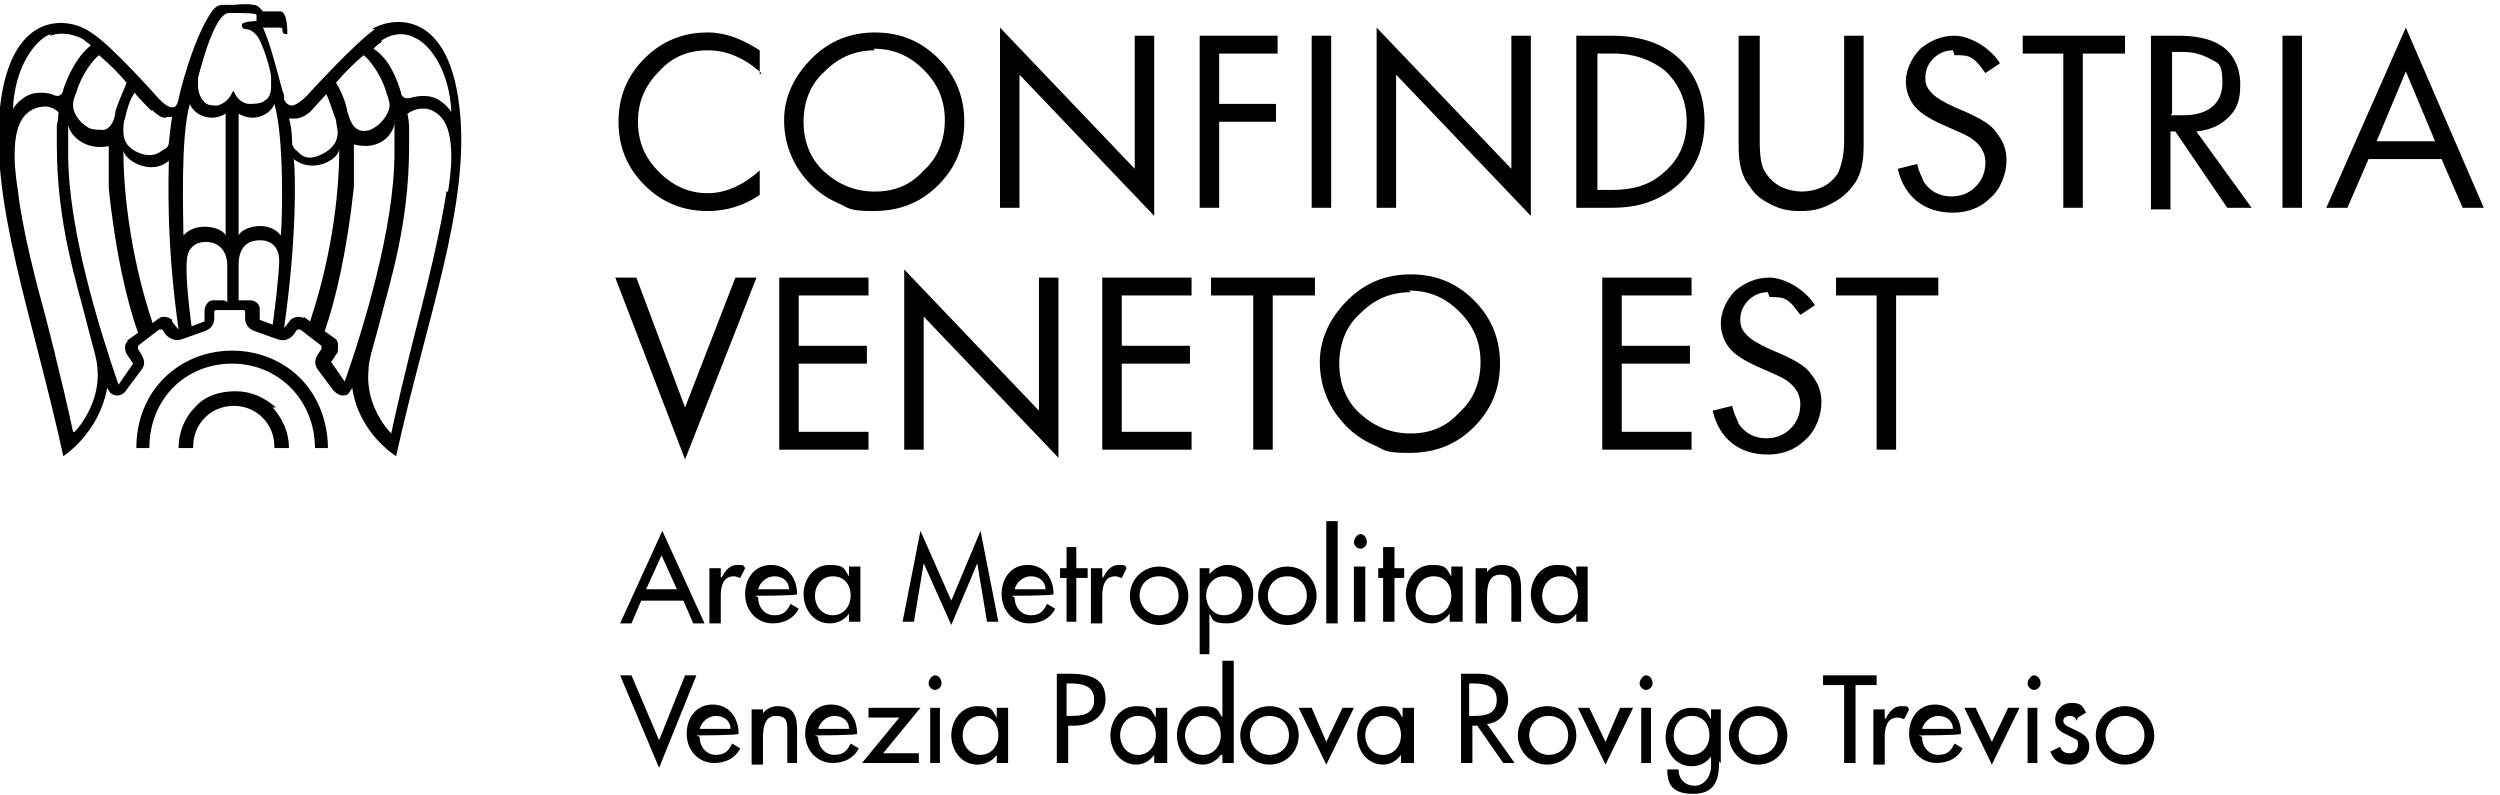 <svg xmlns="http://www.w3.org/2000/svg" xmlns:xlink="http://www.w3.org/1999/xlink" id="Livello_1" data-name="Livello 1" viewBox="0 0 154 49"><defs><style>      .cls-1 {        clip-path: url(#clippath);      }      .cls-2 {        fill: none;      }      .cls-2, .cls-3 {        stroke-width: 0px;      }      .cls-3 {        fill: #000;      }    </style><clipPath id="clippath"><rect class="cls-2" x="0" y="0" width="153.1" height="48.9"></rect></clipPath></defs><g class="cls-1"><path class="cls-3" d="M23.1,1.8c-1.2.8-4.2,4.1-4.2,4.1-.6.6-.9.6-.9.6-.4,0-.5-.4-.5-.4,0-.2,0-.3-.1-.5h0c-.5-1.9-.8-3-1.2-3.9,0,0,.6,0,.9,0,.3,0,.3,0,.3.2,0,0,0,.2.2.2s.1,0,.1,0c0-.3,0-1.3-.4-1.4-.5,0-1.1,0-1.1,0-.2-.2-.3-.4-.6-.4-.3-.1-1.2,0-1.2,0,0,0-.4,0-.7,0-.4,0-.6.3-.9.8-1,1.7-1.7,4.5-1.8,5,0,0-.1.6-.4.5,0,0-.2.1-.8-.5,0,0-3-3.4-4.2-4.1C4.4,1.1.7.4,0,6.6c-.6,6,2,12.8,3.9,21.5,0,0,2.2-1.4,2.7-4.2l.2.3c.2.2.7.3,1-.2l.9-1.2c.4-.5,0-.9,0-1l-.2-.3c0,0,0-.1,0-.2l1.3-1c0,0,.1,0,.2,0l.2.3c0,0,.4.5,1,.3l1.4-.5c.6-.2.6-.7.6-.8v-.4c0,0,0-.1.1-.1h1.7c0,0,.1,0,.1.1v.4c0,.1,0,.6.6.8l1.4.5c.6.2.9-.2,1-.3l.2-.3s.1,0,.2,0l1.3,1c0,0,0,.1,0,.2l-.2.3c0,0-.4.5,0,1l.9,1.2c.4.5.9.4,1,.2l.2-.3c.4,2.8,2.7,4.2,2.7,4.2,1.9-8.6,4.6-15.5,3.9-21.5-.7-6.2-4.3-5.5-5.4-4.8M9.4,6.8c.5.5.8.5.9.4,0,0,.2,0,.3,0-.1.6-.2,1.6-.2,1.6,0,0,0,.3-.3.4-.2.1-.5.5-1.3.3-1-.3-1.2-.9-1.2-1.4,0-.2,0-.6.1-.8.1-.5.3-1.2.6-1.6,0,.1,1,1.1,1,1.1M6.1,3.4c.7.6,1.2,1.1,1.7,1.7-.1.3-.5,1.1-.7,1.8,0,.3-.2,1-.7,1.1-.3,0-.6,0-.9-.1-.7-.4-1-1-1-1.4s.2-.8.2-.8c.3-1.1,1.1-2.1,1.4-2.3M3.1,2.2c.8-.3,1.6,0,2,.2.1.1.4.3.5.4-.4.3-1.1,1-1.7,2.7,0,.2-.2.6-.7.3,0,0-1-.3-1.7.2-.3.2-.5.4-.7.7.1-2.5,1.3-4.2,2.3-4.6M4.5,26.6c-.7-3.3-1.8-7.5-1.8-7.5-1.4-5-1.6-7.4-1.6-7.4,0,0-.2-1.1-.2-2.1,0-1.5.3-2.7,1.5-3,.2,0,.6-.2,1.2.3,0,0,0,.5-.1.8,0,.4,0,.7,0,1.2,0,4.9,1.2,8.4,1.9,11.2.3,1.2.6,2.1.6,2.6.2,1.9-1,3.5-1.4,3.9M7.9,21c-.3.2-.2.6-.1.8l.4.6-.9,1.3c-1.2-3.5-3.1-9.6-3.1-14.2,0-.2,0-.5,0-.7,0-.5,0-.8,0-1.1.1.6,1,1.6,2.5,1.3,0,.1,0,.3,0,.4,0,.5,0,1.6,0,2.2.4,3.9,1.1,6.9,1.8,8.9l-.7.5ZM10.6,19.7c-.1-.1-.5-.3-.8-.1l-.4.3c-1.5-4.5-1.8-8.6-1.8-10.6.2.7,1.8,1.5,2.8.6,0,.8-.2,4.8.6,10.4-.1-.1-.4-.5-.4-.5M11.3,14.5c0-1.1-.2-6.1.4-8.1.2.6,1.2,1.2,2.2.6v7.5c-.2-.5-1.8-.9-2.6,0M13.8,18.5h-.7c-.3,0-.5.4-.5.6,0,0,0,.5,0,.7l-.8.3c-.4-3-.3-3.9-.3-3.9,0-1,.6-1.3,1.2-1.3.4,0,1.3.2,1.3,1.5v2.2ZM14.3,5.7s0,0,0,0,0,0,0,0c0,0-.2.6-.9.8-.3,0-.6,0-.8-.2-.3-.3-.4-.7-.4-1,0-.1,0-.3,0-.5.3-1.2,1.1-4,1.9-4h0c.8,0,1.6,0,1.7.1,0,.1,0,.3,0,.4,0,0,0,0,0,0,0,0-.8,0-.9.2,0,0,0,0,0,.1,0,.1.1.2.3.2.2,0,.5.2.7.5.3.5.7,1.7.8,2.4,0,0,0,.2,0,.5,0,.3,0,.8-.4,1-.2.2-.7.2-1,.2-.7-.1-.9-.8-.9-.8M16.8,20l-.8-.3s0-.7,0-.7c0-.2-.2-.5-.6-.5h-.7v-2.2c0-1.3.8-1.5,1.3-1.5.6,0,1.2.3,1.2,1.3,0,0,0,.9-.4,3.9M17.3,14.5c-.8-1-2.4-.5-2.6,0v-7.5c1,.6,2,0,2.2-.6.6,2,.5,7,.4,8.1M23.5,2.5c.4-.3,1.2-.6,2-.2,1,.4,2.2,2.1,2.3,4.6-.2-.3-.4-.5-.7-.7-.7-.5-1.7-.2-1.7-.2-.6.2-.7-.2-.7-.3-.5-1.7-1.2-2.4-1.7-2.7.1-.1.3-.3.5-.4M22.4,3.4c.3.2,1.1,1.2,1.4,2.3,0,0,.2.5.2.8s-.3,1-1,1.4c-.3.2-.7.2-.9.1-.5-.2-.6-.9-.7-1.1-.1-.7-.5-1.5-.7-1.8.5-.6,1-1.1,1.7-1.7M18.2,7.3c.1,0,.4,0,.9-.4,0,0,.9-1,1-1.1.2.4.4,1.1.6,1.6,0,.2.1.5.1.8,0,.4-.2,1-1.2,1.4-.8.3-1.1-.1-1.3-.3-.2-.1-.3-.4-.3-.4s0-1-.2-1.6c0,0,.2,0,.3,0M18.7,19.6c-.3-.2-.7,0-.8.1,0,0-.3.4-.4.5.8-5.6.7-9.5.6-10.4,1.1.9,2.7.1,2.8-.6,0,2.1-.3,6.1-1.8,10.6l-.4-.3ZM21.3,23.6l-.9-1.3.4-.6c0-.2.1-.6-.1-.8l-.7-.5c.7-2,1.4-5.1,1.8-8.9,0-.6,0-1.7,0-2.2s0-.3,0-.4c1.6.4,2.4-.6,2.5-1.3,0,.3,0,.6,0,1.1,0,.2,0,.4,0,.7,0,4.6-1.9,10.8-3.1,14.2M27.5,11.8s-.3,2.3-1.6,7.4c0,0-1.1,4.2-1.8,7.5-.4-.4-1.6-1.9-1.4-3.9,0-.6.3-1.5.6-2.6.7-2.8,1.9-6.3,1.9-11.2,0-.4,0-.7,0-1.2,0-.3-.1-.8-.1-.8.6-.4,1-.3,1.2-.3,1.2.3,1.5,1.5,1.5,3,0,.9-.2,2.1-.2,2.1M18.5,23.3c1.1,1.1,1.7,2.7,1.7,4.3s0,0,0,0h-.8s0,0,0,0c0-2.9-2.2-5.2-5.1-5.2s-5.1,2.2-5.1,5.2,0,0,0,0h-.8s0,0,0,0c0-1.7.6-3.2,1.7-4.3,1.1-1.1,2.6-1.7,4.2-1.7s3.1.6,4.2,1.7M16.8,25.1c.6.7,1,1.5,1,2.5s0,0,0,0h-.9s0,0,0-.1c0-1.4-1.1-2.5-2.5-2.5s-2.5,1.1-2.5,2.5,0,0,0,.1h-.9s0,0,0,0c0-1,.4-1.9,1-2.5.6-.7,1.5-1,2.5-1s1.8.4,2.5,1"></path></g><path class="cls-3" d="M46.9,4.5c-1-.9-2.1-1.4-3.3-1.4s-2.2.4-3,1.3c-.9.9-1.3,1.9-1.3,3.1s.4,2.2,1.3,3.1,1.9,1.3,3,1.3,2.2-.5,3.2-1.4v1.5c-1,.7-2.1,1-3.2,1-1.5,0-2.8-.5-3.9-1.6-1.1-1.1-1.6-2.4-1.6-3.9s.5-2.8,1.6-3.9c1.1-1.1,2.4-1.6,3.9-1.6,1.1,0,2.1.4,3.2,1.1v1.5"></path><path class="cls-3" d="M53.9,2c1.5,0,2.8.5,3.9,1.6,1.1,1.1,1.6,2.4,1.6,3.9s-.5,2.8-1.6,3.9c-1.1,1.1-2.4,1.6-4,1.6s-1.5-.2-2.2-.5c-.7-.3-1.4-.8-1.9-1.4-.9-1-1.4-2.3-1.4-3.7s.6-2.7,1.7-3.8c1.1-1.1,2.4-1.6,3.9-1.6M53.9,3.1c-1.2,0-2.2.4-3.1,1.3-.9.8-1.3,1.9-1.3,3.1s.4,2.3,1.3,3.1c.9.8,1.9,1.2,3.1,1.2s2.2-.4,3-1.3c.9-.8,1.3-1.9,1.3-3.1s-.4-2.2-1.3-3.1c-.9-.9-1.9-1.3-3.1-1.3Z"></path><polyline class="cls-3" points="61.6 12.8 61.6 1.7 69.9 10.4 69.9 2.2 71.1 2.2 71.1 13.3 62.8 4.6 62.8 12.8 61.6 12.8"></polyline><polyline class="cls-3" points="78.7 3.3 75.1 3.3 75.1 6.4 78.6 6.4 78.6 7.5 75.1 7.5 75.1 12.8 73.9 12.8 73.9 2.2 78.7 2.2 78.7 3.3"></polyline><rect class="cls-3" x="80.8" y="2.2" width="1.2" height="10.6"></rect><polyline class="cls-3" points="84.8 12.8 84.8 1.7 93.1 10.4 93.1 2.2 94.3 2.2 94.3 13.3 86 4.6 86 12.8 84.8 12.8"></polyline><path class="cls-3" d="M97.1,12.8V2.2h2.2c1.6,0,2.9.4,3.9,1.2,1.2,1,1.8,2.4,1.8,4.1s-.6,3.1-1.9,4.1c-.5.4-1.1.7-1.7.9-.6.2-1.3.3-2.2.3h-2.2M98.3,11.7h1c1.3,0,2.3-.3,3.1-1,1-.8,1.5-1.9,1.5-3.2s-.5-2.4-1.4-3.2c-.8-.6-1.8-1-3.1-1h-1v8.4Z"></path><path class="cls-3" d="M108.4,2.2v6.5c0,1,.1,1.6.4,2,.2.3.5.6.9.8.4.2.9.3,1.3.3s.9-.1,1.3-.3c.4-.2.7-.5.9-.8.2-.4.4-1.1.4-2V2.2h1.2v6.8c0,1.1-.2,1.9-.7,2.5-.4.5-.8.8-1.4,1.1-.6.3-1.1.4-1.8.4s-1.2-.1-1.8-.4c-.6-.3-1-.6-1.3-1.1-.5-.6-.7-1.4-.7-2.5V2.2h1.2"></path><path class="cls-3" d="M120.3,3.1c-.5,0-.9.2-1.2.5-.3.3-.5.7-.5,1.2s.2.8.7,1.2c.3.2.8.5,1.8.9.9.4,1.6.8,1.9,1.3.4.5.6,1,.6,1.7s-.3,1.7-1,2.3c-.6.6-1.4.9-2.3.9-1.8,0-3-1-3.4-2.7l1.2-.3c.1.5.3.8.4,1.1.4.6,1,.9,1.7.9.6,0,1.1-.2,1.5-.6.4-.4.6-.9.6-1.5s-.3-1.1-.9-1.5c-.3-.2-.8-.4-1.7-.8-.9-.4-1.5-.8-1.8-1.2-.3-.4-.5-.9-.5-1.5s.3-1.4.9-2c.6-.5,1.3-.8,2.1-.8s2.1.6,2.8,1.7l-.9.6c-.3-.4-.5-.7-.8-.9-.3-.2-.6-.2-1.1-.2"></path><polyline class="cls-3" points="128.3 3.3 128.3 12.8 127.1 12.8 127.1 3.3 124.6 3.3 124.6 2.2 130.9 2.2 130.9 3.3 128.3 3.3"></polyline><path class="cls-3" d="M133.7,8.2v4.7h-1.2V2.2h1.7c1.1,0,2,.2,2.6.6.8.5,1.2,1.4,1.2,2.4s-.2,1.5-.7,2c-.5.5-1.1.8-2,.9l3.4,4.7h-1.5l-3.2-4.7h-.3M133.7,7.1h.8c1.5,0,2.4-.7,2.4-2s-.3-1.2-.8-1.5c-.4-.2-.9-.4-1.6-.4h-.7v3.8Z"></path><rect class="cls-3" x="140.6" y="2.2" width="1.2" height="10.6"></rect><path class="cls-3" d="M150.5,9.8h-4.6l-1.3,3h-1.3l4.9-11.1,4.8,11.1h-1.3l-1.3-3M150,8.7l-1.8-4.3-1.8,4.3h3.6Z"></path><polyline class="cls-3" points="39.2 17.1 42.2 25.1 45.3 17.1 46.6 17.1 42.2 28.3 37.9 17.1 39.2 17.1"></polyline><polyline class="cls-3" points="53.5 18.2 49.2 18.2 49.2 21.3 53.4 21.3 53.4 22.4 49.2 22.4 49.2 26.6 53.5 26.6 53.5 27.7 48 27.7 48 17.1 53.5 17.1 53.5 18.2"></polyline><polyline class="cls-3" points="55.7 27.7 55.7 16.6 64 25.3 64 17.1 65.2 17.1 65.2 28.2 56.9 19.5 56.9 27.7 55.7 27.7"></polyline><polyline class="cls-3" points="73.4 18.2 69.1 18.2 69.1 21.3 73.3 21.3 73.3 22.4 69.1 22.4 69.1 26.6 73.4 26.6 73.4 27.7 67.9 27.7 67.9 17.1 73.4 17.1 73.4 18.2"></polyline><polyline class="cls-3" points="78.4 18.2 78.4 27.7 77.2 27.7 77.2 18.2 74.6 18.2 74.6 17.1 81 17.1 81 18.2 78.4 18.2"></polyline><path class="cls-3" d="M86.9,16.9c1.5,0,2.8.5,3.9,1.6,1.1,1.1,1.6,2.4,1.6,3.9s-.5,2.8-1.6,3.9c-1.1,1.1-2.4,1.6-4,1.6s-1.5-.2-2.2-.5c-.7-.3-1.4-.8-1.9-1.4-.9-1-1.4-2.3-1.4-3.7s.6-2.7,1.7-3.8c1.1-1.1,2.4-1.6,3.9-1.6M86.9,18c-1.2,0-2.2.4-3.1,1.3-.9.8-1.3,1.9-1.3,3.1s.4,2.3,1.3,3.1c.9.8,1.9,1.2,3.1,1.2s2.2-.4,3-1.3c.9-.8,1.3-1.9,1.3-3.1s-.4-2.2-1.3-3.1c-.9-.9-1.9-1.3-3.1-1.3Z"></path><polyline class="cls-3" points="104.2 18.2 99.9 18.2 99.9 21.3 104.1 21.3 104.1 22.4 99.9 22.4 99.9 26.6 104.2 26.6 104.2 27.7 98.7 27.7 98.7 17.1 104.2 17.1 104.2 18.2"></polyline><path class="cls-3" d="M108.9,18c-.5,0-.9.2-1.2.5-.3.3-.5.7-.5,1.2s.2.8.7,1.2c.3.2.8.5,1.8.9.9.4,1.6.8,1.9,1.3.4.5.6,1,.6,1.7s-.3,1.7-1,2.3c-.6.6-1.4.9-2.3.9-1.8,0-3-1-3.4-2.7l1.2-.3c.1.5.3.8.4,1.1.4.6,1,.9,1.7.9.6,0,1.1-.2,1.5-.6.4-.4.6-.9.6-1.5s-.3-1.1-.9-1.5c-.3-.2-.8-.4-1.7-.8-.9-.4-1.5-.8-1.8-1.2-.3-.4-.5-.9-.5-1.5s.3-1.4.9-2c.6-.5,1.3-.8,2.1-.8s2.1.6,2.8,1.7l-.9.6c-.3-.4-.5-.7-.8-.9-.3-.2-.6-.2-1.1-.2"></path><polyline class="cls-3" points="116.8 18.2 116.8 27.7 115.6 27.7 115.6 18.2 113.1 18.2 113.1 17.1 119.4 17.1 119.4 18.2 116.8 18.2"></polyline><path class="cls-3" d="M39.5,37l-.6,1.4h-.7l2.6-5.7,2.6,5.7h-.7l-.6-1.4h-2.5M40.8,34.1l-1,2.2h1.9l-1-2.2Z"></path><path class="cls-3" d="M44.5,35.5h0c.2-.4.5-.7.9-.7s.4,0,.5.2l-.3.6c-.1,0-.2-.1-.4-.1-.7,0-.8.7-.8,1.2v1.7h-.7v-3.4h.7v.6"></path><path class="cls-3" d="M46.7,36.8c0,.6.4,1.1,1,1.1s.8-.3,1-.7l.5.3c-.3.6-.9.9-1.6.9-1,0-1.7-.8-1.7-1.8s.6-1.8,1.6-1.8,1.6.8,1.6,1.8h0c0,.1-2.6.1-2.6.1M48.6,36.3c0-.5-.4-.8-.9-.8s-.9.4-1,.8h1.9Z"></path><path class="cls-3" d="M53,38.3h-.7v-.5h0c-.3.4-.7.6-1.2.6-1,0-1.6-.9-1.6-1.8s.6-1.8,1.6-1.8.9.3,1.2.7h0v-.6h.7v3.4M52.4,36.7c0-.7-.4-1.2-1.1-1.2s-1.1.6-1.1,1.2.4,1.2,1.1,1.2,1.1-.6,1.1-1.2Z"></path><polyline class="cls-3" points="56.9 34.7 56.9 34.7 56.3 38.3 55.6 38.3 56.7 32.7 58.6 37 60.4 32.7 61.5 38.3 60.8 38.3 60.2 34.7 60.2 34.7 58.6 38.5 56.9 34.7"></polyline><path class="cls-3" d="M62.5,36.8c0,.6.4,1.1,1,1.1s.8-.3,1-.7l.5.3c-.3.6-.9.9-1.6.9-1,0-1.7-.8-1.7-1.8s.6-1.8,1.6-1.8,1.6.8,1.6,1.8h0c0,.1-2.6.1-2.6.1M64.4,36.3c0-.5-.4-.8-.9-.8s-.9.4-1,.8h1.9Z"></path><polyline class="cls-3" points="66.3 38.3 65.7 38.3 65.7 35.6 65.3 35.6 65.3 35 65.7 35 65.7 33.7 66.3 33.7 66.3 35 67 35 67 35.6 66.3 35.6 66.3 38.3"></polyline><path class="cls-3" d="M68,35.5h0c.2-.4.5-.7.9-.7s.4,0,.5.2l-.3.6c-.1,0-.2-.1-.4-.1-.7,0-.8.7-.8,1.2v1.7h-.7v-3.4h.7v.6"></path><path class="cls-3" d="M73.2,36.7c0,1-.8,1.8-1.8,1.8s-1.8-.8-1.8-1.8.8-1.8,1.8-1.8,1.8.8,1.8,1.8M70.2,36.7c0,.6.5,1.2,1.2,1.2s1.2-.5,1.2-1.2-.5-1.2-1.2-1.2-1.2.5-1.2,1.2Z"></path><path class="cls-3" d="M74.4,35.5h0c.3-.4.7-.7,1.2-.7,1,0,1.6.8,1.6,1.8s-.6,1.8-1.6,1.8-.9-.3-1.1-.6h0v2.5h-.6v-5.3h.6v.6M76.5,36.7c0-.7-.4-1.2-1.1-1.2s-1.1.6-1.1,1.2.4,1.2,1.1,1.2,1.1-.6,1.1-1.2Z"></path><path class="cls-3" d="M81.1,36.7c0,1-.8,1.8-1.8,1.8s-1.8-.8-1.8-1.8.8-1.8,1.8-1.8,1.8.8,1.8,1.8M78.1,36.7c0,.6.5,1.2,1.2,1.2s1.2-.5,1.2-1.2-.5-1.2-1.2-1.2-1.2.5-1.2,1.2Z"></path><rect class="cls-3" x="81.7" y="32.1" width=".7" height="6.3"></rect><path class="cls-3" d="M84.2,33.4c0,.2-.2.4-.4.4s-.4-.2-.4-.4.2-.5.4-.5.4.2.4.5M84.1,38.3h-.7v-3.4h.7v3.4Z"></path><polyline class="cls-3" points="85.9 38.3 85.2 38.3 85.2 35.6 84.9 35.6 84.9 35 85.2 35 85.2 33.7 85.9 33.7 85.9 35 86.5 35 86.5 35.6 85.9 35.6 85.9 38.3"></polyline><path class="cls-3" d="M90,38.3h-.7v-.5h0c-.3.4-.7.6-1.1.6-1,0-1.6-.9-1.6-1.8s.6-1.8,1.6-1.8.9.3,1.2.7h0v-.6h.7v3.4M89.4,36.7c0-.7-.4-1.2-1.1-1.2s-1.1.6-1.1,1.2.4,1.2,1.1,1.2,1.1-.6,1.1-1.2Z"></path><path class="cls-3" d="M91.5,35.4h0c.2-.4.6-.6,1-.6,1,0,1.2.6,1.2,1.5v2h-.6v-1.9c0-.6,0-1-.7-1s-.8.7-.8,1.4v1.6h-.7v-3.4h.7v.5"></path><path class="cls-3" d="M97.8,38.3h-.7v-.5h0c-.3.4-.7.6-1.2.6-1,0-1.6-.9-1.6-1.8s.6-1.8,1.6-1.8.9.3,1.2.7h0v-.6h.7v3.4M97.2,36.7c0-.7-.4-1.2-1.1-1.2s-1.1.6-1.1,1.2.4,1.2,1.1,1.2,1.1-.6,1.1-1.2Z"></path><polyline class="cls-3" points="40.6 45.6 42.2 41.6 42.9 41.6 40.6 47.3 38.2 41.6 38.9 41.6 40.6 45.6"></polyline><path class="cls-3" d="M43.1,45.4c0,.6.4,1.1,1,1.1s.8-.3,1-.7l.5.3c-.3.6-.9.9-1.6.9-1,0-1.7-.8-1.7-1.8s.6-1.8,1.6-1.8,1.6.8,1.6,1.8h0c0,.1-2.6.1-2.6.1M45,44.9c0-.5-.4-.8-.9-.8s-.9.4-1,.8h1.9Z"></path><path class="cls-3" d="M46.9,44.1h0c.2-.4.6-.6,1-.6,1,0,1.2.6,1.2,1.5v2h-.6v-1.9c0-.6,0-1-.7-1s-.8.7-.8,1.4v1.6h-.7v-3.4h.7v.5"></path><path class="cls-3" d="M50.4,45.4c0,.6.4,1.1,1,1.1s.8-.3,1-.7l.5.3c-.3.6-.9.9-1.6.9-1,0-1.7-.8-1.7-1.8s.6-1.8,1.6-1.8,1.6.8,1.6,1.8h0c0,.1-2.6.1-2.6.1M52.3,44.9c0-.5-.4-.8-.9-.8s-.9.4-1,.8h1.9Z"></path><polyline class="cls-3" points="56.6 46.4 56.6 47 53.1 47 55.4 44.2 53.5 44.2 53.5 43.6 56.7 43.6 54.4 46.4 56.6 46.4"></polyline><path class="cls-3" d="M58,42.1c0,.2-.2.4-.4.4s-.4-.2-.4-.4.2-.5.4-.5.4.2.4.5M57.9,47h-.6v-3.4h.6v3.4Z"></path><path class="cls-3" d="M62.1,47h-.7v-.5h0c-.3.4-.7.6-1.2.6-1,0-1.6-.9-1.6-1.8s.6-1.8,1.6-1.8.9.3,1.2.7h0v-.6h.7v3.4M61.5,45.3c0-.7-.4-1.2-1.1-1.2s-1.1.6-1.1,1.2.4,1.2,1.1,1.2,1.1-.6,1.1-1.2Z"></path><path class="cls-3" d="M65.8,47h-.7v-5.5h.8c1.7,0,2.2.6,2.2,1.6s-.9,1.6-1.9,1.6h-.4v2.3M65.8,44.1h.2c.7,0,1.4-.1,1.4-1s-.8-1-1.5-1h-.2v2Z"></path><path class="cls-3" d="M71.8,47h-.7v-.5h0c-.3.4-.7.6-1.1.6-1,0-1.6-.9-1.6-1.8s.6-1.8,1.6-1.8.9.3,1.2.7h0v-.6h.7v3.4M71.2,45.3c0-.7-.4-1.2-1.1-1.2s-1.1.6-1.1,1.2.4,1.2,1.1,1.2,1.1-.6,1.1-1.2Z"></path><path class="cls-3" d="M75.2,46.5h0c-.3.4-.7.6-1.1.6-1,0-1.6-.9-1.6-1.8s.6-1.8,1.6-1.8.9.3,1.2.7h0v-3.5h.7v6.3h-.7v-.5M75.2,45.3c0-.7-.4-1.2-1.1-1.2s-1.1.6-1.1,1.2.4,1.2,1.1,1.2,1.1-.6,1.1-1.2Z"></path><path class="cls-3" d="M80,45.3c0,1-.8,1.8-1.8,1.8s-1.8-.8-1.8-1.8.8-1.8,1.8-1.8,1.8.8,1.8,1.8M77,45.3c0,.6.5,1.2,1.2,1.2s1.2-.5,1.2-1.2-.5-1.2-1.2-1.2-1.2.5-1.2,1.2Z"></path><polyline class="cls-3" points="81.7 45.7 82.7 43.6 83.4 43.6 81.7 47.1 80 43.6 80.8 43.6 81.7 45.7"></polyline><path class="cls-3" d="M87,47h-.7v-.5h0c-.3.4-.7.6-1.1.6-1,0-1.6-.9-1.6-1.8s.6-1.8,1.6-1.8.9.3,1.2.7h0v-.6h.7v3.4M86.3,45.3c0-.7-.4-1.2-1.1-1.2s-1.1.6-1.1,1.2.4,1.2,1.1,1.2,1.1-.6,1.1-1.2Z"></path><path class="cls-3" d="M93.4,47h-.8l-1.6-2.3h-.3v2.3h-.7v-5.5h.8c.5,0,1,0,1.4.3.5.3.7.8.7,1.3,0,.8-.5,1.4-1.3,1.5l1.7,2.4M90.6,44.1h.2c.7,0,1.4-.1,1.4-1s-.8-1-1.5-1h-.2v2Z"></path><path class="cls-3" d="M97.1,45.3c0,1-.8,1.8-1.8,1.8s-1.8-.8-1.8-1.8.8-1.8,1.8-1.8,1.8.8,1.8,1.8M94.2,45.3c0,.6.5,1.2,1.2,1.2s1.2-.5,1.2-1.2-.5-1.2-1.2-1.2-1.2.5-1.2,1.2Z"></path><polyline class="cls-3" points="98.9 45.7 99.8 43.6 100.6 43.6 98.9 47.1 97.2 43.6 97.9 43.6 98.9 45.7"></polyline><path class="cls-3" d="M101.8,42.1c0,.2-.2.4-.4.4s-.4-.2-.4-.4.2-.5.4-.5.4.2.4.5M101.7,47h-.6v-3.4h.6v3.4Z"></path><path class="cls-3" d="M105.9,46.9c0,1.2-.3,2-1.6,2s-1.6-.6-1.6-1.5h.7c0,.6.4,1,1,1s1-.6,1-1.2v-.6h0c-.3.4-.7.6-1.2.6-1,0-1.6-.9-1.6-1.8s.6-1.8,1.6-1.8.9.3,1.2.7h0v-.6h.6v3.3M105.3,45.3c0-.7-.4-1.2-1.1-1.2s-1.1.6-1.1,1.2.4,1.2,1.1,1.2,1.1-.6,1.1-1.2Z"></path><path class="cls-3" d="M110.1,45.3c0,1-.8,1.8-1.8,1.8s-1.8-.8-1.8-1.8.8-1.8,1.8-1.8,1.8.8,1.8,1.8M107.1,45.3c0,.6.5,1.2,1.2,1.2s1.2-.5,1.2-1.2-.5-1.2-1.2-1.2-1.2.5-1.2,1.2Z"></path><polyline class="cls-3" points="114.3 47 113.6 47 113.6 42.2 112.3 42.2 112.3 41.6 115.6 41.6 115.6 42.2 114.3 42.2 114.3 47"></polyline><path class="cls-3" d="M116.2,44.2h0c.2-.4.5-.7.9-.7s.4,0,.5.2l-.3.6c-.1,0-.2-.1-.4-.1-.7,0-.8.7-.8,1.2v1.7h-.7v-3.4h.7v.6"></path><path class="cls-3" d="M118.4,45.4c0,.6.4,1.1,1,1.1s.8-.3,1-.7l.5.3c-.3.6-.9.9-1.6.9-1,0-1.7-.8-1.7-1.8s.6-1.8,1.6-1.8,1.6.8,1.6,1.8h0c0,.1-2.6.1-2.6.1M120.3,44.9c0-.5-.4-.8-.9-.8s-.9.4-1,.8h1.9Z"></path><polyline class="cls-3" points="122.7 45.7 123.7 43.6 124.4 43.6 122.7 47.1 121 43.6 121.7 43.6 122.7 45.7"></polyline><path class="cls-3" d="M125.7,42.1c0,.2-.2.4-.4.4s-.4-.2-.4-.4.2-.5.4-.5.4.2.4.5M125.5,47h-.6v-3.4h.6v3.4Z"></path><path class="cls-3" d="M127.9,44.4c0-.2-.2-.3-.4-.3s-.4.1-.4.3c0,.3.4.4.8.6.4.2.8.4.8,1s-.5,1.1-1.2,1.1-1-.3-1.2-.8l.6-.3c.1.3.3.4.6.4s.5-.2.5-.5,0-.3-.2-.4l-.6-.3c-.4-.2-.6-.4-.6-.9s.4-1,1-1,.7.2.9.6l-.5.3"></path><path class="cls-3" d="M132.7,45.3c0,1-.8,1.8-1.8,1.8s-1.8-.8-1.8-1.8.8-1.8,1.8-1.8,1.8.8,1.8,1.8M129.7,45.3c0,.6.5,1.2,1.2,1.2s1.2-.5,1.2-1.2-.5-1.2-1.2-1.2-1.2.5-1.2,1.2Z"></path></svg>